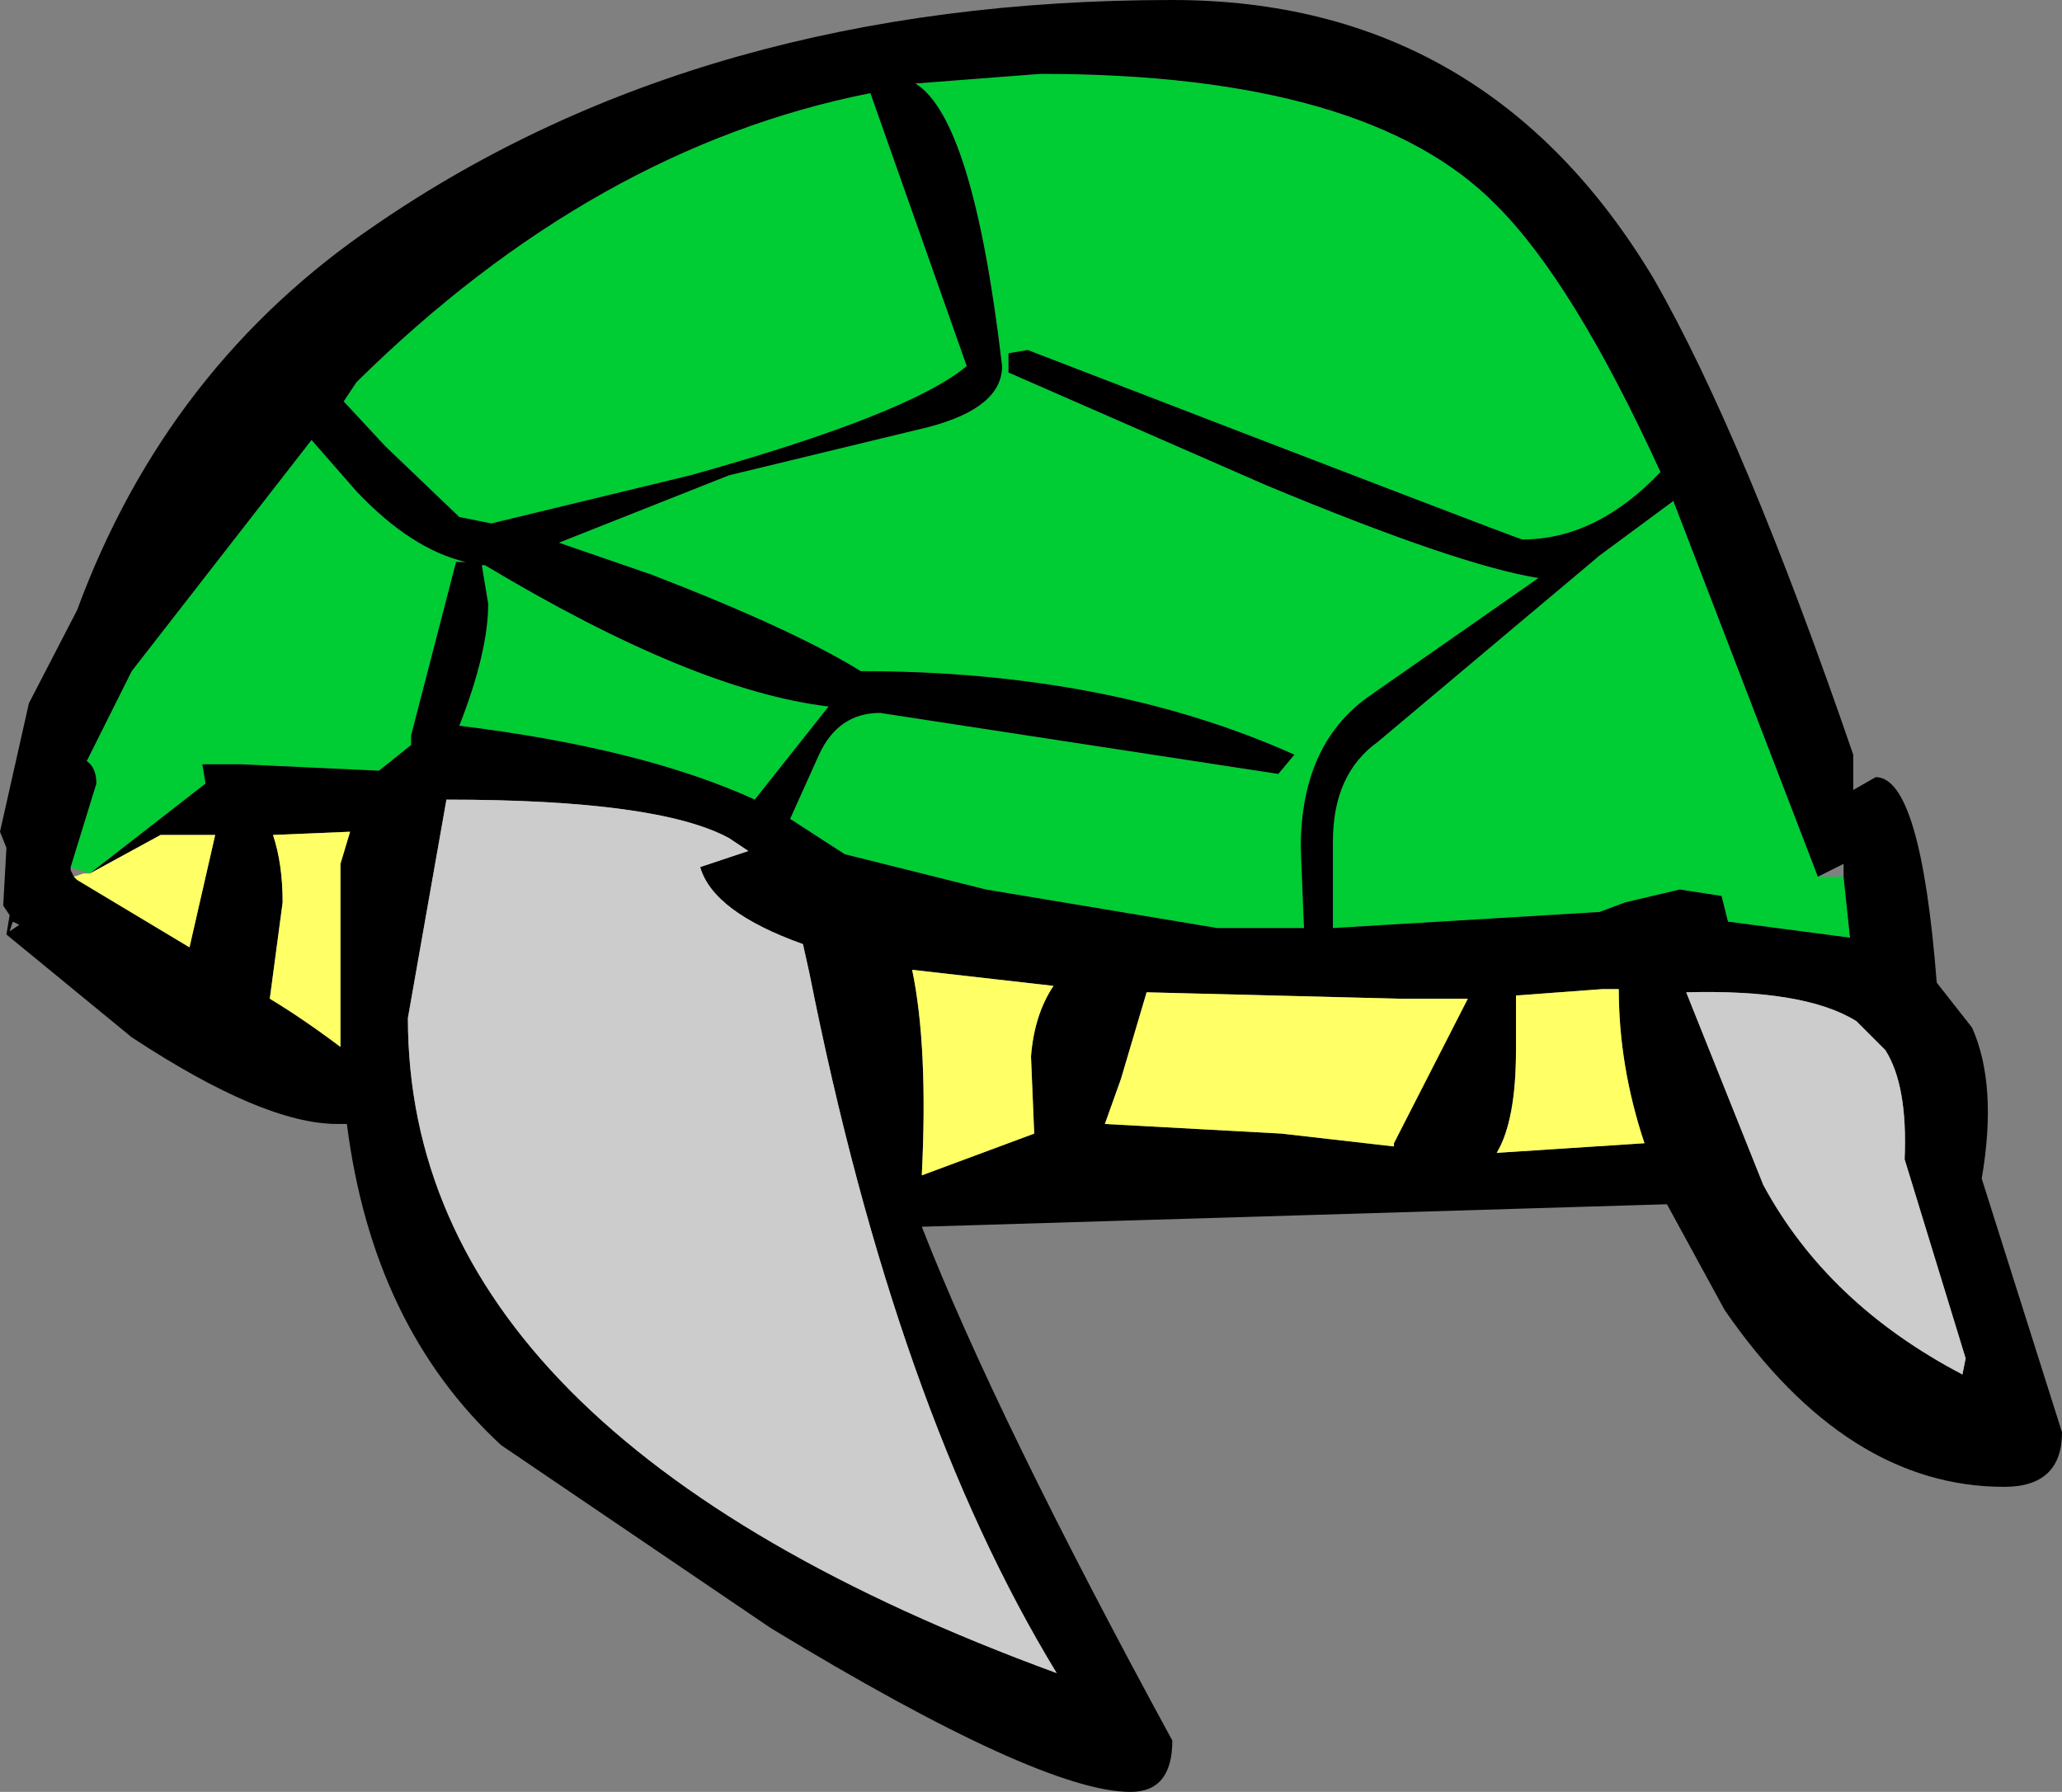 <?xml version="1.0" encoding="UTF-8" standalone="no"?>
<svg xmlns:xlink="http://www.w3.org/1999/xlink" height="27.9px" width="32.1px" xmlns="http://www.w3.org/2000/svg">
  <rect width="100%" height="100%" fill="#808080" stroke="none"/>
  <g transform="matrix(1.0, 0.0, 0.0, 1.0, 16.05, 13.95)">
    <path d="M12.65 -0.3 L12.75 0.65 10.85 0.4 10.75 0.0 10.1 -0.1 9.25 0.1 8.85 0.25 4.7 0.5 4.7 -0.85 Q4.7 -1.9 5.4 -2.4 L8.85 -5.3 10.0 -6.15 12.25 -0.3 12.65 -0.3 M7.25 -10.75 Q8.45 -9.55 9.8 -6.6 8.8 -5.55 7.65 -5.55 7.6 -5.55 -0.05 -8.5 L-0.35 -8.45 -0.35 -8.15 3.65 -6.4 Q6.65 -5.15 7.9 -4.95 L5.25 -3.1 Q4.2 -2.35 4.2 -0.75 L4.25 0.5 2.9 0.5 -0.7 -0.1 -2.9 -0.65 -3.75 -1.2 -3.3 -2.2 Q-3.0 -2.85 -2.35 -2.85 L3.85 -1.9 4.1 -2.2 Q1.2 -3.5 -2.65 -3.5 -3.7 -4.15 -5.9 -5.0 L-7.35 -5.5 -4.7 -6.55 -1.6 -7.3 Q-0.45 -7.6 -0.45 -8.25 -0.9 -12.1 -1.8 -12.65 L0.15 -12.8 Q5.25 -12.8 7.25 -10.75 M-14.95 -0.45 L-14.55 -1.75 Q-14.55 -2.0 -14.7 -2.1 L-14.0 -3.5 -11.2 -7.1 -10.5 -6.3 Q-9.65 -5.4 -8.8 -5.2 L-8.95 -5.2 -9.65 -2.5 -9.65 -2.35 -10.15 -1.95 -12.3 -2.05 -12.9 -2.05 -12.85 -1.75 -14.65 -0.35 -14.95 -0.45 M-10.7 -7.7 L-10.5 -8.0 Q-6.8 -11.65 -2.5 -12.5 L-1.0 -8.25 Q-1.9 -7.5 -5.3 -6.55 L-8.4 -5.8 -8.9 -5.9 -10.05 -7.0 -10.7 -7.7 M-8.9 -2.65 Q-8.45 -3.8 -8.45 -4.55 L-8.55 -5.15 -8.5 -5.15 Q-5.25 -3.2 -3.15 -2.95 L-4.3 -1.5 Q-6.05 -2.3 -8.9 -2.65" fill="#00cc33" fill-rule="evenodd" stroke="none"/>
    <path d="M7.25 -10.75 Q5.25 -12.8 0.15 -12.8 L-1.8 -12.65 Q-0.9 -12.1 -0.45 -8.25 -0.45 -7.6 -1.6 -7.3 L-4.7 -6.55 -7.35 -5.5 -5.9 -5.0 Q-3.7 -4.15 -2.65 -3.5 1.2 -3.5 4.1 -2.2 L3.85 -1.9 -2.35 -2.85 Q-3.0 -2.85 -3.3 -2.2 L-3.75 -1.2 -2.9 -0.65 -0.7 -0.1 2.9 0.5 4.25 0.5 4.2 -0.75 Q4.2 -2.35 5.25 -3.1 L7.9 -4.95 Q6.65 -5.15 3.65 -6.4 L-0.35 -8.15 -0.35 -8.45 -0.05 -8.5 Q7.6 -5.55 7.65 -5.55 8.8 -5.55 9.8 -6.6 8.45 -9.55 7.25 -10.75 M12.25 -0.3 L10.0 -6.15 8.85 -5.3 5.4 -2.4 Q4.7 -1.9 4.7 -0.85 L4.7 0.5 8.85 0.25 9.25 0.1 10.1 -0.1 10.75 0.0 10.85 0.4 12.75 0.65 12.65 -0.3 12.65 -0.5 12.25 -0.3 M12.8 -1.65 L13.15 -1.85 Q13.85 -1.85 14.1 1.35 L14.65 2.05 Q15.05 2.95 14.8 4.4 L16.05 8.35 Q16.05 9.2 15.15 9.2 12.7 9.2 10.8 6.45 L9.9 4.8 -1.7 5.15 Q-0.55 8.1 2.2 13.15 2.2 13.95 1.55 13.95 0.15 13.95 -4.05 11.4 L-8.25 8.55 Q-10.25 6.7 -10.65 3.55 L-10.8 3.55 Q-11.95 3.55 -14.0 2.2 L-15.95 0.6 -15.9 0.3 -16.0 0.15 -15.95 -0.75 -16.05 -1.0 -15.6 -3.0 -14.85 -4.45 Q-13.45 -8.25 -10.2 -10.45 -5.1 -13.95 2.2 -13.95 7.1 -13.95 9.7 -9.6 11.1 -7.15 12.8 -2.2 L12.8 -1.65 M12.85 1.95 Q12.05 1.45 10.2 1.5 L11.4 4.5 Q12.4 6.35 14.5 7.45 L14.55 7.2 13.6 4.1 Q13.65 2.95 13.3 2.4 L12.85 1.95 M8.9 1.45 L7.55 1.55 7.55 2.4 Q7.55 3.5 7.25 4.0 L9.55 3.85 Q9.15 2.65 9.15 1.45 L8.9 1.45 M5.75 1.6 L1.8 1.5 1.4 2.85 1.15 3.55 3.9 3.7 5.65 3.9 5.65 3.85 6.8 1.6 5.75 1.6 M0.35 1.4 L-1.85 1.15 Q-1.6 2.35 -1.7 4.35 L0.05 3.7 0.0 2.5 Q0.05 1.85 0.35 1.4 M-10.7 -7.7 L-10.05 -7.0 -8.9 -5.9 -8.4 -5.8 -5.3 -6.55 Q-1.9 -7.5 -1.0 -8.25 L-2.5 -12.5 Q-6.8 -11.65 -10.5 -8.0 L-10.7 -7.7 M-14.65 -0.35 L-12.85 -1.75 -12.9 -2.05 -12.3 -2.05 -10.15 -1.95 -9.65 -2.35 -9.65 -2.5 -8.95 -5.2 -8.8 -5.2 Q-9.65 -5.4 -10.5 -6.3 L-11.2 -7.1 -14.0 -3.5 -14.7 -2.1 Q-14.55 -2.0 -14.55 -1.75 L-14.95 -0.45 -14.95 -0.4 -14.9 -0.3 -14.85 -0.25 -13.1 0.8 -12.7 -0.95 -13.55 -0.95 -14.65 -0.35 M-14.85 -0.25 L-14.85 -0.2 -14.85 -0.25 M-11.8 -0.95 Q-11.65 -0.5 -11.65 0.1 L-11.85 1.6 Q-11.35 1.9 -10.75 2.35 L-10.75 1.85 -10.75 -0.5 -10.6 -1.0 -11.8 -0.95 M-8.9 -2.65 Q-6.05 -2.3 -4.3 -1.5 L-3.15 -2.95 Q-5.25 -3.2 -8.5 -5.15 L-8.55 -5.15 -8.45 -4.55 Q-8.45 -3.8 -8.9 -2.65 M-4.7 -0.9 Q-5.8 -1.5 -9.1 -1.5 L-9.7 1.9 Q-9.7 8.4 0.4 12.1 -2.1 8.0 -3.45 1.2 L-3.55 0.75 Q-4.95 0.25 -5.15 -0.45 L-4.4 -0.7 -4.7 -0.9 M-15.85 0.4 L-15.9 0.55 -15.75 0.45 -15.85 0.4" fill="#000000" fill-rule="evenodd" stroke="none"/>
    <path d="M0.35 1.4 Q0.05 1.85 0.0 2.5 L0.05 3.7 -1.7 4.35 Q-1.6 2.35 -1.85 1.15 L0.35 1.4 M5.75 1.6 L6.8 1.6 5.65 3.85 5.65 3.9 3.9 3.7 1.15 3.55 1.4 2.85 1.8 1.5 5.75 1.6 M8.9 1.45 L9.15 1.45 Q9.15 2.65 9.55 3.85 L7.25 4.0 Q7.55 3.5 7.55 2.4 L7.55 1.55 8.9 1.45 M-14.65 -0.35 L-13.55 -0.95 -12.7 -0.95 -13.1 0.8 -14.85 -0.25 -14.9 -0.3 -14.75 -0.35 -14.65 -0.35 M-11.8 -0.95 L-10.6 -1.0 -10.75 -0.5 -10.75 1.85 -10.75 2.35 Q-11.35 1.9 -11.85 1.6 L-11.65 0.1 Q-11.65 -0.5 -11.8 -0.95" fill="#ffff66" fill-rule="evenodd" stroke="none"/>
    <path d="M12.85 1.95 L13.3 2.4 Q13.65 2.95 13.6 4.1 L14.55 7.2 14.5 7.45 Q12.4 6.35 11.4 4.5 L10.2 1.5 Q12.05 1.45 12.85 1.95 M-4.7 -0.9 L-4.4 -0.7 -5.15 -0.45 Q-4.95 0.25 -3.55 0.75 L-3.45 1.2 Q-2.1 8.0 0.4 12.1 -9.7 8.4 -9.7 1.9 L-9.1 -1.5 Q-5.8 -1.5 -4.7 -0.9" fill="#cccccc" fill-rule="evenodd" stroke="none"/>
  </g>
</svg>
